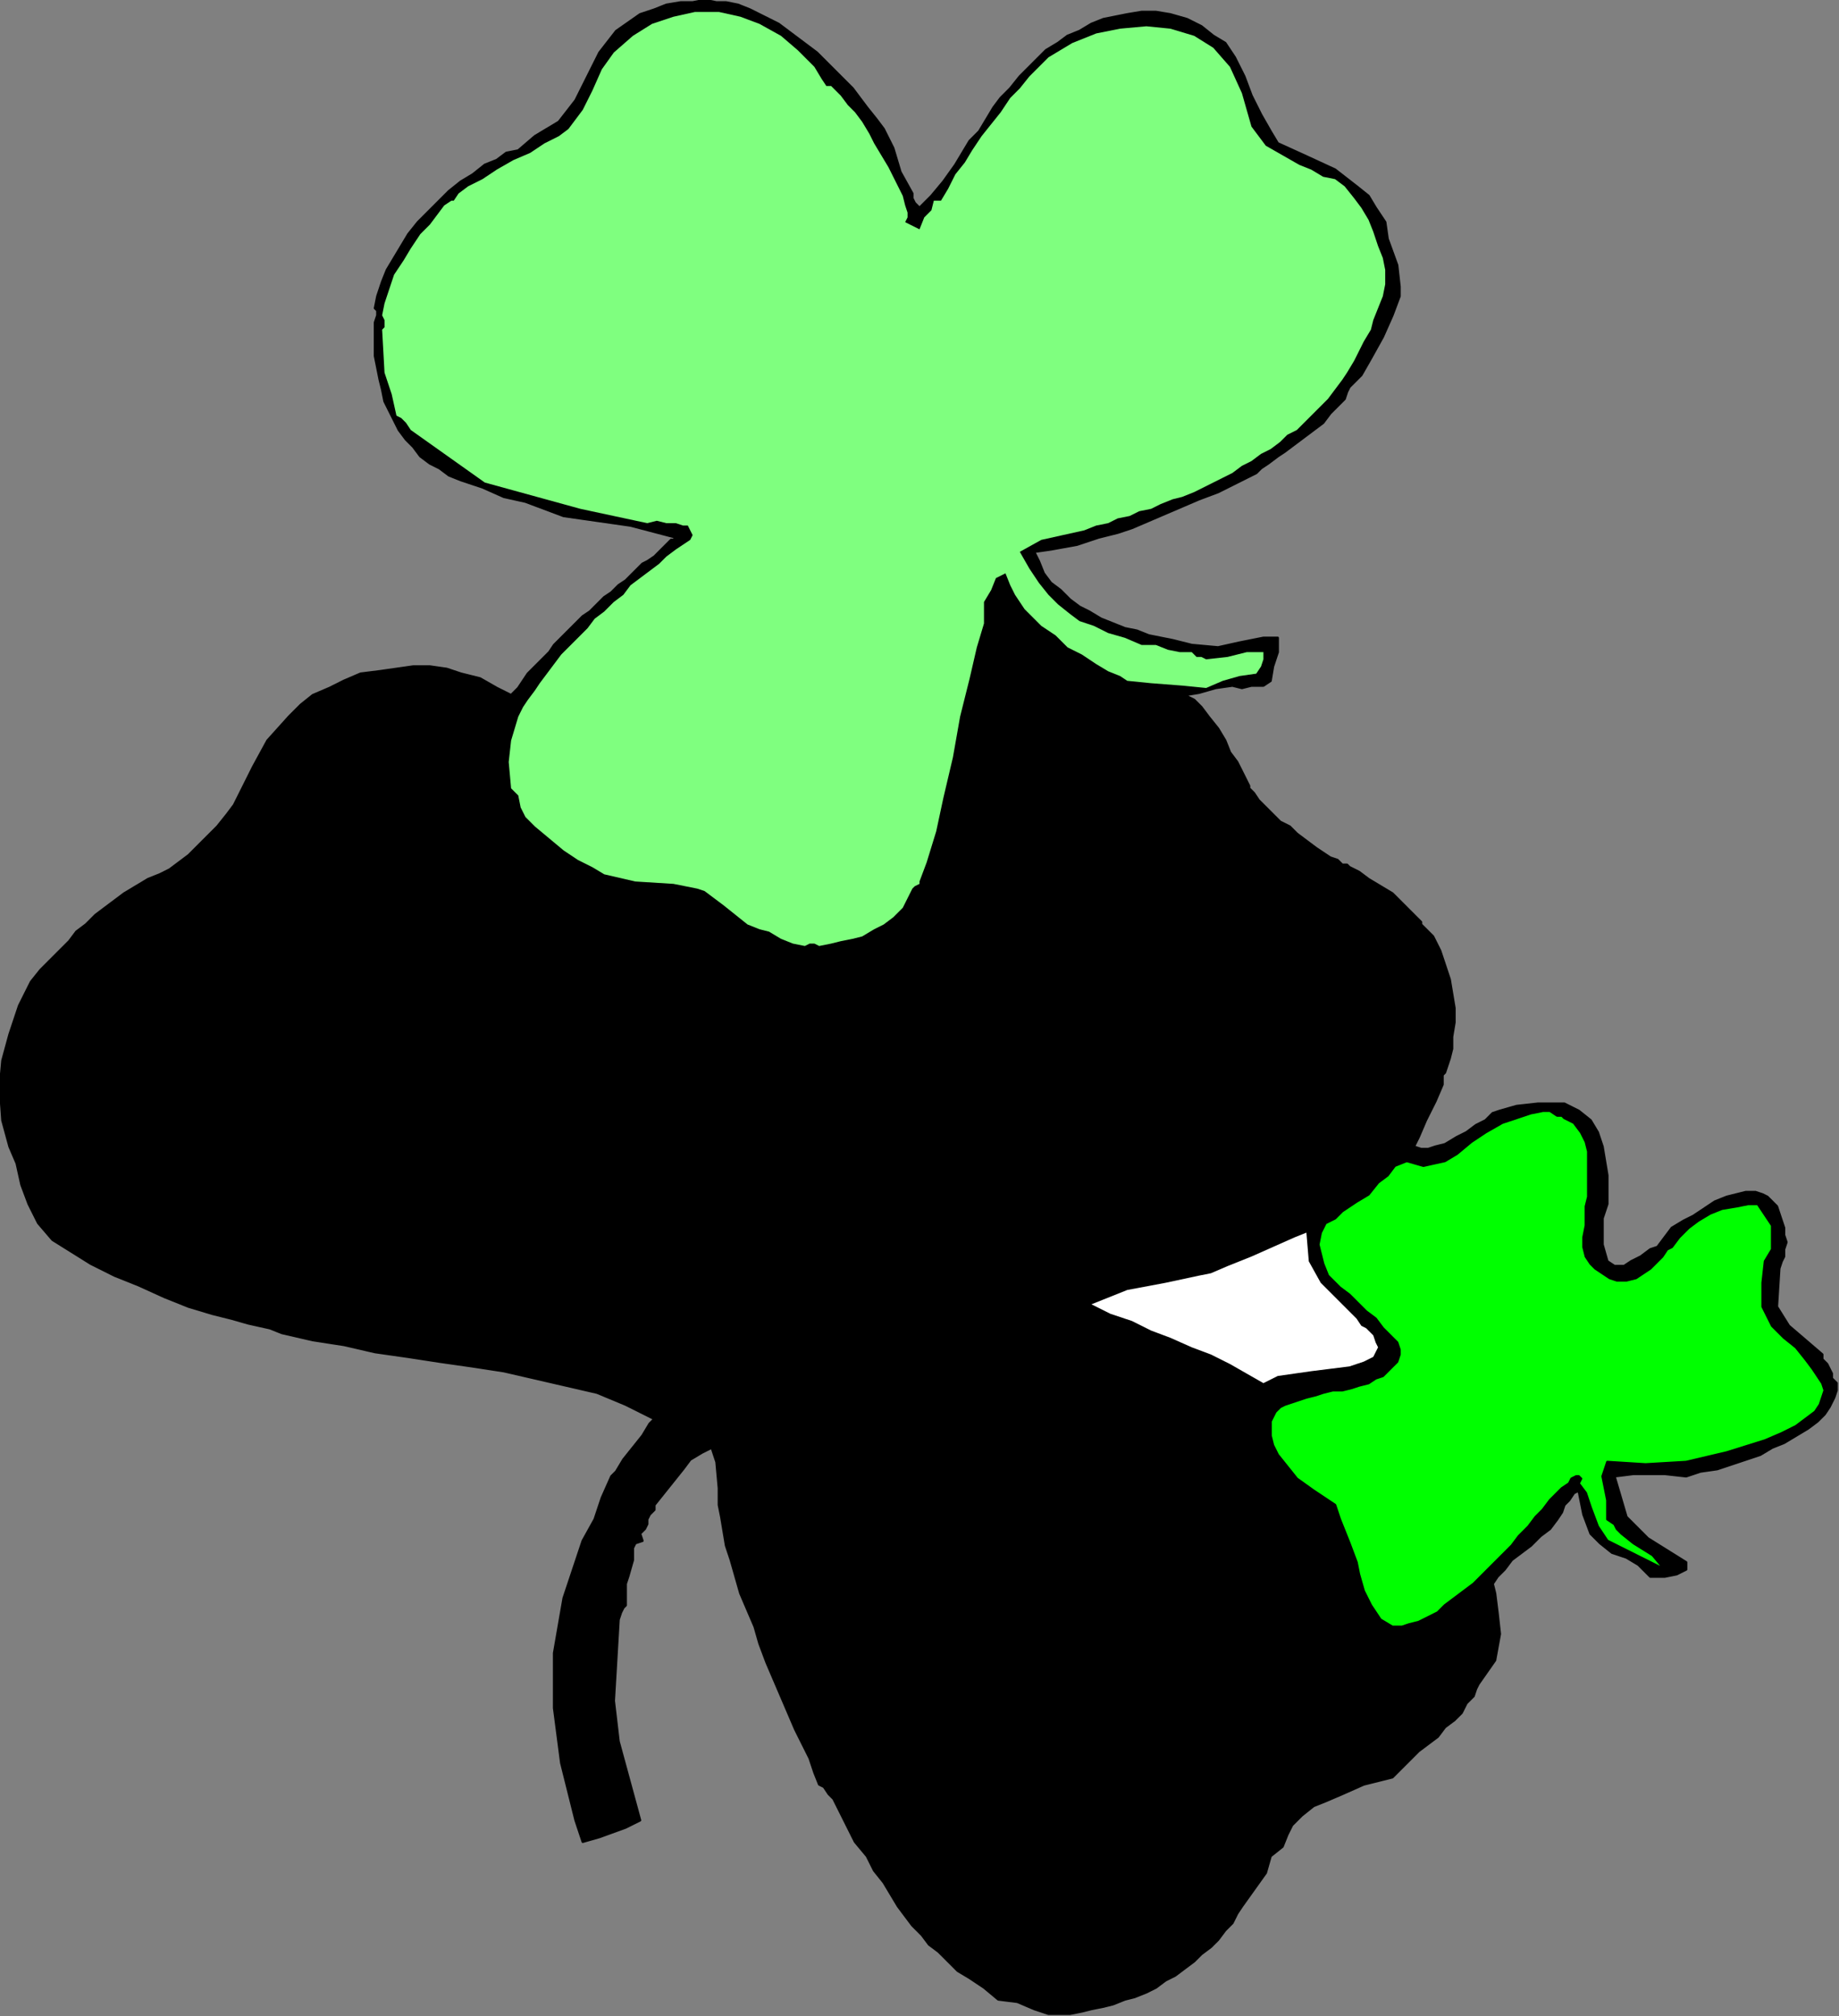 <?xml version="1.0" encoding="UTF-8" standalone="no"?>
<svg
   xmlns:dc="http://purl.org/dc/elements/1.1/"
   xmlns:cc="http://creativecommons.org/ns#"
   xmlns:rdf="http://www.w3.org/1999/02/22-rdf-syntax-ns#"
   xmlns:svg="http://www.w3.org/2000/svg"
   xmlns="http://www.w3.org/2000/svg"
   xmlns:sodipodi="http://sodipodi.sourceforge.net/DTD/sodipodi-0.dtd"
   xmlns:inkscape="http://www.inkscape.org/namespaces/inkscape"
   version="1.0"
   width="130.387mm"
   height="142.917mm"
   id="svg13"
   sodipodi:docname="OBSSG822.WMF">
  <rect width="100%" height="100%" fill="#808080" stroke="none"/>
  <sodipodi:namedview
     pagecolor="#ffffff"
     bordercolor="#666666"
     borderopacity="1"
     objecttolerance="10"
     gridtolerance="10"
     guidetolerance="10"
     inkscape:pageopacity="0"
     inkscape:pageshadow="2"
     inkscape:window-width="640"
     inkscape:window-height="480"
     id="namedview15" />
  <defs
     id="defs3">
    <pattern
       id="WMFhbasepattern"
       patternUnits="userSpaceOnUse"
       width="6"
       height="6"
       x="0"
       y="0" />
  </defs>
  <path
     style="fill:#000000;fill-rule:evenodd;fill-opacity:1;stroke:#000000;stroke-width:0.64px;stroke-linecap:round;stroke-linejoin:round;stroke-miterlimit:4;stroke-dasharray:none;stroke-opacity:1;"
     d="  M 244.48,51.84   L 244.48,53.12   L 245.12,54.4   L 246.4,55.68   L 246.4,55.68   L 249.6,52.48   L 252.8,48.64   L 256,44.16   L 256,44.16   L 257.92,40.96   L 259.84,37.76   L 262.4,35.2   L 264.32,32   L 266.24,28.8   L 268.16,26.24   L 270.72,23.68   L 273.28,20.48   L 275.2,18.56   L 277.76,16   L 280.32,13.44   L 283.52,11.52   L 286.08,9.6   L 289.28,8.32   L 292.48,6.4   L 295.68,5.12   L 298.88,4.48   L 302.08,3.84   L 305.92,3.2   L 309.76,3.2   L 313.6,3.84   L 313.6,3.84   L 318.08,5.12   L 321.92,7.04   L 325.12,9.6   L 325.12,9.6   L 328.32,11.52   L 330.88,15.36   L 333.44,20.48   L 335.36,25.6   L 337.92,30.72   L 340.48,35.2   L 342.4,38.4   L 342.4,38.4   L 349.44,41.6   L 357.76,45.44   L 363.52,49.92   L 363.52,49.92   L 366.72,52.48   L 368.64,55.68   L 371.2,59.52   L 371.2,59.52   L 371.84,64   L 374.4,71.04   L 375.04,76.8   L 375.04,76.8   L 375.04,79.36   L 373.12,84.48   L 370.56,90.24   L 367.36,96   L 364.8,100.48   L 361.6,103.68   L 361.6,103.68   L 360.96,104.96   L 360.32,106.88   L 358.4,108.8   L 356.48,110.72   L 354.56,113.28   L 352,115.2   L 349.44,117.12   L 346.88,119.04   L 344.32,120.96   L 342.4,122.24   L 339.84,124.16   L 337.92,125.44   L 336.64,126.72   L 336.64,126.72   L 334.08,128   L 330.24,129.92   L 326.4,131.84   L 321.28,133.76   L 316.8,135.68   L 312.32,137.6   L 307.84,139.52   L 303.36,141.44   L 299.52,142.72   L 296.96,143.36   L 294.4,144   L 294.4,144   L 288.64,145.92   L 281.6,147.2   L 277.12,147.84   L 277.12,147.84   L 278.4,150.4   L 279.68,153.6   L 281.6,156.16   L 284.16,158.08   L 286.72,160.64   L 289.28,162.56   L 291.84,163.84   L 295.04,165.76   L 298.24,167.04   L 301.44,168.32   L 304.64,168.96   L 307.84,170.24   L 311.04,170.88   L 314.24,171.52   L 316.8,172.16   L 319.36,172.8   L 319.36,172.8   L 326.4,173.44   L 332.16,172.16   L 338.56,170.88   L 338.56,170.88   L 339.84,170.88   L 341.12,170.88   L 342.4,170.88   L 342.4,170.88   L 342.4,174.72   L 341.12,178.56   L 340.48,182.4   L 340.48,182.4   L 338.56,183.68   L 335.36,183.68   L 332.8,184.32   L 332.8,184.32   L 330.24,183.68   L 325.76,184.32   L 321.28,185.6   L 317.44,186.24   L 317.44,186.24   L 320,187.52   L 321.92,189.44   L 323.84,192   L 326.4,195.2   L 328.32,198.4   L 329.6,201.6   L 331.52,204.16   L 332.8,206.72   L 334.08,209.28   L 334.72,210.56   L 334.72,211.2   L 334.72,211.2   L 336,212.48   L 337.28,214.4   L 339.2,216.32   L 341.12,218.24   L 343.04,220.16   L 345.6,221.44   L 347.52,223.36   L 350.08,225.28   L 352.64,227.2   L 354.56,228.48   L 356.48,229.76   L 358.4,230.4   L 359.68,231.68   L 360.96,231.68   L 361.6,232.32   L 361.6,232.32   L 364.16,233.6   L 366.72,235.52   L 369.92,237.44   L 373.12,239.36   L 375.68,241.92   L 377.6,243.84   L 379.52,245.76   L 380.8,247.04   L 380.8,247.68   L 380.8,247.68   L 384,250.88   L 385.92,254.72   L 387.2,258.56   L 388.48,262.4   L 389.12,266.24   L 389.76,270.08   L 389.76,273.92   L 389.12,277.76   L 389.12,280.96   L 388.48,283.52   L 387.84,285.44   L 387.2,287.36   L 386.56,288   L 386.56,288   L 386.56,290.56   L 384.64,295.04   L 382.08,300.16   L 380.16,304.64   L 378.88,307.2   L 378.88,307.2   L 380.8,307.84   L 382.72,307.84   L 384.64,307.2   L 387.2,306.56   L 390.4,304.64   L 392.96,303.36   L 395.52,301.44   L 398.08,300.16   L 400,298.24   L 401.92,297.6   L 401.92,297.6   L 406.4,296.32   L 412.16,295.68   L 417.28,295.68   L 417.28,295.68   L 417.92,295.68   L 419.2,295.68   L 419.2,295.68   L 419.2,295.68   L 423.04,297.6   L 426.24,300.16   L 428.16,303.36   L 429.44,307.2   L 430.08,311.04   L 430.72,314.88   L 430.72,318.72   L 430.72,322.56   L 430.72,322.56   L 429.44,326.4   L 429.44,333.44   L 430.72,337.92   L 430.72,337.92   L 432.64,339.2   L 435.2,339.2   L 437.12,337.92   L 439.68,336.64   L 442.24,334.72   L 444.16,334.08   L 444.16,334.08   L 446.08,331.52   L 448,328.96   L 451.2,327.04   L 453.76,325.76   L 455.68,324.48   L 455.68,324.48   L 459.52,321.92   L 462.72,320.64   L 465.28,320   L 467.84,319.36   L 470.4,319.36   L 472.32,320   L 473.6,320.64   L 474.88,321.92   L 476.16,323.2   L 476.8,325.12   L 477.44,327.04   L 478.08,328.96   L 478.08,330.88   L 478.72,332.8   L 478.08,334.72   L 478.08,336.64   L 477.44,337.92   L 476.8,339.84   L 476.8,339.84   L 476.16,350.08   L 479.36,355.2   L 488.32,362.88   L 488.32,362.88   L 488.32,364.16   L 489.6,365.44   L 490.24,366.72   L 490.24,366.72   L 490.88,368   L 490.88,369.28   L 492.16,370.56   L 492.16,370.56   L 492.16,372.48   L 491.52,374.4   L 490.24,376.96   L 488.96,378.88   L 487.04,380.8   L 484.48,382.72   L 481.28,384.64   L 478.08,386.56   L 474.88,387.84   L 471.68,389.76   L 467.84,391.04   L 464,392.32   L 460.16,393.6   L 455.68,394.24   L 451.84,395.52   L 451.84,395.52   L 446.08,394.88   L 437.76,394.88   L 432.64,395.52   L 432.64,395.52   L 435.84,406.4   L 441.6,412.16   L 451.84,418.56   L 451.84,418.56   L 451.84,420.48   L 449.28,421.76   L 446.08,422.4   L 442.24,422.4   L 442.24,422.4   L 439.04,419.2   L 435.84,417.28   L 432,416   L 428.8,413.44   L 426.24,410.88   L 424.32,405.76   L 423.04,399.36   L 423.04,399.36   L 421.76,400   L 420.48,401.92   L 419.2,403.2   L 419.2,403.2   L 418.56,405.12   L 417.28,407.04   L 415.36,409.6   L 412.8,411.52   L 410.24,414.08   L 407.68,416   L 405.12,417.92   L 403.2,420.48   L 401.28,422.4   L 400,424.32   L 400,424.32   L 400.64,426.88   L 401.28,432   L 401.92,437.76   L 400.64,444.8   L 396.16,451.2   L 396.16,451.2   L 395.52,452.48   L 394.88,454.4   L 392.96,456.32   L 391.68,458.88   L 389.76,460.8   L 387.2,462.72   L 385.28,465.28   L 382.72,467.2   L 380.16,469.12   L 378.24,471.04   L 376.32,472.96   L 374.4,474.88   L 373.12,476.16   L 373.12,476.16   L 370.56,476.8   L 365.44,478.08   L 359.68,480.64   L 355.2,482.56   L 352,483.84   L 352,483.84   L 348.8,486.4   L 346.24,488.96   L 344.96,491.52   L 343.68,494.72   L 340.48,497.28   L 340.48,497.28   L 339.2,501.76   L 336,506.24   L 332.8,510.72   L 332.8,510.72   L 331.52,512.64   L 330.24,515.2   L 328.32,517.12   L 326.4,519.68   L 324.48,521.6   L 321.92,523.52   L 320,525.44   L 317.44,527.36   L 314.88,529.28   L 312.32,530.56   L 309.76,532.48   L 307.2,533.76   L 304,535.04   L 301.44,535.68   L 298.24,536.96   L 295.68,537.6   L 292.48,538.24   L 289.92,538.88   L 286.72,539.52   L 284.16,539.52   L 280.96,539.52   L 280.96,539.52   L 277.12,538.24   L 272.64,536.32   L 267.52,535.68   L 267.52,535.68   L 263.68,532.48   L 259.84,529.92   L 256.64,528   L 254.08,525.44   L 251.52,522.88   L 248.96,520.96   L 247.04,518.4   L 244.48,515.84   L 242.56,513.28   L 240.64,510.72   L 238.72,507.52   L 236.8,504.32   L 234.24,501.12   L 232.32,497.28   L 229.12,493.44   L 229.12,493.44   L 227.2,489.6   L 225.28,485.76   L 223.36,481.92   L 223.36,481.92   L 222.08,480.64   L 220.8,478.72   L 219.52,478.08   L 219.52,478.08   L 218.24,474.88   L 216.96,471.04   L 215.04,467.2   L 213.12,463.36   L 211.2,458.88   L 209.28,454.4   L 207.36,449.92   L 205.44,445.44   L 203.52,440.32   L 202.24,435.84   L 200.32,431.36   L 198.4,426.88   L 197.12,422.4   L 195.84,417.92   L 194.56,414.08   L 193.92,410.24   L 193.28,406.4   L 192.64,403.2   L 192.64,403.2   L 192.64,398.72   L 192,391.68   L 190.72,387.84   L 190.72,387.84   L 188.16,389.12   L 184.96,391.04   L 183.04,393.6   L 183.04,393.6   L 180.48,396.8   L 177.92,400   L 175.36,403.2   L 175.36,403.2   L 175.36,404.48   L 174.08,405.76   L 173.44,407.04   L 173.44,407.04   L 173.44,408.32   L 172.8,409.6   L 171.52,410.88   L 171.52,410.88   L 172.16,412.8   L 170.24,413.44   L 169.6,414.72   L 169.6,414.72   L 169.6,417.92   L 168.32,422.4   L 167.68,424.32   L 167.68,424.32   L 167.68,426.24   L 167.68,428.16   L 167.68,430.08   L 167.68,430.08   L 167.04,430.72   L 166.4,432   L 165.76,433.92   L 165.76,433.92   L 165.12,444.8   L 164.48,455.68   L 165.76,466.56   L 165.76,466.56   L 167.68,473.6   L 169.6,480.64   L 171.52,487.68   L 171.52,487.68   L 167.68,489.6   L 160.64,492.16   L 156.16,493.44   L 156.16,493.44   L 155.52,491.52   L 154.88,489.6   L 154.24,487.68   L 154.24,487.68   L 150.4,472.32   L 148.48,457.6   L 148.48,442.88   L 151.04,428.16   L 156.16,412.8   L 156.16,412.8   L 159.36,407.04   L 161.28,401.28   L 163.84,395.52   L 163.84,395.52   L 165.12,394.24   L 167.04,391.04   L 169.6,387.84   L 172.16,384.64   L 174.08,381.44   L 175.36,380.16   L 175.36,380.16   L 167.68,376.32   L 160,373.12   L 151.68,371.2   L 143.36,369.28   L 135.04,367.36   L 126.72,366.08   L 117.76,364.8   L 109.44,363.52   L 100.48,362.24   L 92.16,360.32   L 83.84,359.04   L 75.52,357.12   L 75.52,357.12   L 72.32,355.84   L 66.56,354.56   L 62.08,353.28   L 62.08,353.28   L 56.96,352   L 50.56,350.08   L 44.16,347.52   L 37.12,344.32   L 30.72,341.76   L 24.32,338.56   L 19.2,335.36   L 14.08,332.16   L 14.08,332.16   L 10.24,327.68   L 7.68,322.56   L 5.76,317.44   L 4.48,311.68   L 2.56,307.2   L 2.56,307.2   L 0.64,300.16   L 0,291.2   L 0.64,284.16   L 0.64,284.16   L 2.56,277.12   L 5.12,269.44   L 8.32,263.04   L 8.32,263.04   L 8.32,263.04   L 10.88,259.84   L 13.44,257.28   L 16,254.72   L 18.56,252.16   L 20.48,249.6   L 23.04,247.68   L 25.6,245.12   L 28.16,243.2   L 30.72,241.28   L 33.28,239.36   L 36.48,237.44   L 39.68,235.52   L 42.88,234.24   L 42.88,234.24   L 45.44,232.96   L 48,231.04   L 50.56,229.12   L 53.12,226.56   L 55.68,224   L 58.24,221.44   L 60.8,218.24   L 62.72,215.68   L 64,213.12   L 64,213.12   L 67.84,205.44   L 71.68,198.4   L 77.44,192   L 77.44,192   L 80.64,188.8   L 83.84,186.24   L 88.32,184.32   L 92.16,182.4   L 96.64,180.48   L 101.76,179.84   L 106.24,179.2   L 110.72,178.56   L 115.2,178.56   L 119.68,179.2   L 123.52,180.48   L 123.52,180.48   L 128.64,181.76   L 133.12,184.32   L 136.96,186.24   L 136.96,186.24   L 138.88,184.32   L 140.16,182.4   L 141.44,180.48   L 143.36,178.56   L 145.28,176.64   L 147.2,174.72   L 148.48,172.8   L 150.4,170.88   L 152.32,168.96   L 154.24,167.04   L 156.16,165.12   L 158.08,163.84   L 160,161.92   L 161.92,160   L 163.84,158.72   L 165.76,156.8   L 167.68,155.52   L 168.96,154.24   L 170.88,152.32   L 172.16,151.04   L 173.44,150.4   L 175.36,149.12   L 176.64,147.84   L 177.28,147.2   L 178.56,145.92   L 179.2,145.28   L 179.84,144.64   L 180.48,144.64   L 181.12,144   L 181.12,144   L 181.12,144   L 168.96,140.8   L 151.04,138.24   L 140.8,134.4   L 140.8,134.4   L 135.04,133.12   L 129.28,130.56   L 123.52,128.64   L 123.52,128.64   L 120.32,127.36   L 117.76,125.44   L 115.2,124.16   L 112.64,122.24   L 110.72,119.68   L 108.8,117.76   L 106.88,115.2   L 105.6,112.64   L 104.32,110.08   L 103.04,107.52   L 102.4,104.32   L 101.76,101.76   L 101.12,98.56   L 100.48,95.36   L 100.48,92.8   L 100.48,89.6   L 100.48,86.4   L 100.48,86.4   L 101.12,84.48   L 101.12,83.2   L 100.48,82.56   L 100.48,82.56   L 101.12,79.36   L 102.4,75.52   L 103.68,72.32   L 105.6,69.12   L 107.52,65.92   L 109.44,62.72   L 112,59.52   L 114.56,56.96   L 117.76,53.76   L 120.32,51.2   L 123.52,48.64   L 126.72,46.72   L 129.92,44.16   L 133.12,42.88   L 135.68,40.96   L 138.88,40.32   L 138.88,40.32   L 143.36,36.48   L 149.76,32.64   L 154.24,26.88   L 154.24,26.88   L 157.44,20.48   L 160.64,14.08   L 165.12,8.32   L 171.52,3.84   L 171.52,3.84   L 175.36,2.56   L 178.56,1.28   L 182.4,0.64   L 185.6,0.64   L 188.8,0   L 192,0.64   L 194.56,0.64   L 197.76,1.28   L 200.96,2.56   L 203.52,3.84   L 206.08,5.12   L 208.64,6.4   L 211.2,8.32   L 213.76,10.24   L 216.32,12.16   L 218.88,14.08   L 221.44,16.64   L 223.36,18.56   L 225.92,21.12   L 228.48,23.68   L 230.4,26.24   L 232.32,28.8   L 234.88,32   L 236.8,34.56   L 236.8,34.56   L 239.36,39.68   L 241.28,46.08   L 244.48,51.84  z "
     id="path5" />
  <path
     style="fill:#7fff7f;fill-rule:evenodd;fill-opacity:1;stroke:none;"
     d="  M 213.76,13.44   L 213.76,13.44   L 215.68,15.36   L 218.24,17.92   L 220.16,21.12   L 221.44,23.04   L 221.44,23.04   L 222.72,23.04   L 224,24.32   L 225.28,25.6   L 227.2,28.16   L 229.12,30.08   L 231.04,32.64   L 232.96,35.84   L 234.24,38.4   L 236.16,41.6   L 238.08,44.8   L 239.36,47.36   L 240.64,49.92   L 241.92,52.48   L 242.56,55.04   L 243.2,56.96   L 243.2,58.24   L 242.56,59.52   L 242.56,59.52   L 246.4,61.44   L 247.68,58.24   L 249.6,56.32   L 250.24,53.76   L 250.24,53.76   L 252.16,53.76   L 254.08,50.56   L 256,46.72   L 258.56,43.52   L 260.48,40.32   L 263.04,36.48   L 265.6,33.28   L 268.16,30.08   L 270.72,26.24   L 273.28,23.68   L 275.84,20.48   L 278.4,17.92   L 280.96,15.36   L 280.96,15.36   L 287.36,11.52   L 293.76,8.96   L 300.16,7.68   L 307.2,7.04   L 313.6,7.68   L 320,9.6   L 325.12,12.8   L 329.6,17.92   L 332.8,24.96   L 332.8,24.96   L 335.36,33.92   L 339.2,39.04   L 348.16,44.16   L 348.16,44.16   L 351.36,45.44   L 354.56,47.36   L 357.76,48   L 357.76,48   L 360.32,49.92   L 362.88,53.12   L 364.8,55.68   L 366.72,58.88   L 368,62.08   L 369.28,65.92   L 370.56,69.12   L 371.2,72.32   L 371.2,76.16   L 370.56,79.36   L 369.28,82.56   L 369.28,82.56   L 368,85.76   L 367.36,88.32   L 365.44,91.52   L 364.16,94.08   L 362.88,96.64   L 360.96,99.84   L 359.68,101.76   L 357.76,104.32   L 355.84,106.88   L 353.92,108.8   L 352,110.72   L 349.44,113.28   L 347.52,115.2   L 344.96,116.48   L 343.04,118.4   L 340.48,120.32   L 337.92,121.6   L 335.36,123.52   L 332.8,124.8   L 330.24,126.72   L 327.68,128   L 325.12,129.28   L 322.56,130.56   L 320,131.84   L 316.8,133.12   L 314.24,133.76   L 311.04,135.04   L 308.48,136.32   L 305.28,136.96   L 302.72,138.24   L 299.52,138.88   L 296.96,140.16   L 293.76,140.8   L 290.56,142.08   L 290.56,142.08   L 284.8,143.36   L 279.04,144.64   L 273.28,147.84   L 273.28,147.84   L 275.84,152.32   L 278.4,156.16   L 280.96,159.36   L 283.52,161.92   L 286.72,164.48   L 289.28,166.4   L 293.12,167.68   L 296.96,169.6   L 301.44,170.88   L 305.92,172.8   L 305.92,172.8   L 307.2,172.8   L 308.48,172.8   L 309.76,172.8   L 309.76,172.8   L 312.96,174.08   L 316.16,174.72   L 319.36,174.72   L 319.36,174.72   L 320.64,176   L 321.92,176   L 323.2,176.64   L 323.2,176.64   L 328.96,176   L 334.08,174.72   L 338.56,174.72   L 338.56,174.72   L 338.56,176.64   L 337.92,178.56   L 336.64,180.48   L 336.64,180.48   L 332.16,181.12   L 327.68,182.4   L 323.2,184.32   L 323.2,184.32   L 316.8,183.68   L 308.48,183.04   L 302.08,182.4   L 302.08,182.4   L 300.16,181.12   L 296.96,179.84   L 293.76,177.92   L 289.92,175.36   L 286.08,173.44   L 282.88,170.24   L 279.04,167.68   L 276.48,165.12   L 274.56,163.2   L 273.28,161.28   L 273.28,161.28   L 272,159.36   L 270.72,156.8   L 269.44,153.6   L 269.44,153.6   L 266.88,154.88   L 265.6,158.08   L 263.68,161.28   L 263.68,161.28   L 263.68,162.56   L 263.68,164.48   L 263.68,167.04   L 263.68,167.04   L 261.76,173.44   L 259.84,181.76   L 257.28,192   L 255.36,202.88   L 252.8,213.76   L 250.88,222.72   L 248.32,231.04   L 246.4,236.16   L 246.4,236.16   L 246.4,236.8   L 245.12,237.44   L 244.48,238.08   L 244.48,238.08   L 243.2,240.64   L 241.92,243.2   L 239.36,245.76   L 236.8,247.68   L 234.24,248.96   L 231.04,250.88   L 228.48,251.52   L 225.28,252.16   L 222.72,252.8   L 219.52,253.44   L 219.52,253.44   L 218.24,252.8   L 216.96,252.8   L 215.68,253.44   L 215.68,253.44   L 212.48,252.8   L 209.28,251.52   L 206.08,249.6   L 206.08,249.6   L 203.52,248.96   L 200.32,247.68   L 197.12,245.12   L 193.92,242.56   L 191.36,240.64   L 188.8,238.72   L 186.88,238.08   L 186.88,238.08   L 180.48,236.8   L 170.24,236.16   L 161.92,234.24   L 161.92,234.24   L 158.72,232.32   L 154.88,230.4   L 151.04,227.84   L 147.2,224.64   L 143.36,221.44   L 140.8,218.88   L 140.8,218.88   L 139.52,216.32   L 138.88,213.12   L 136.96,211.2   L 136.96,211.2   L 136.32,204.16   L 136.96,198.4   L 138.88,192   L 138.88,192   L 140.16,189.44   L 141.44,187.52   L 143.36,184.96   L 144.64,183.04   L 146.56,180.48   L 148.48,177.92   L 150.4,175.36   L 152.32,173.44   L 154.88,170.88   L 157.44,168.32   L 159.36,165.76   L 161.92,163.84   L 164.48,161.28   L 167.04,159.36   L 168.96,156.8   L 171.52,154.88   L 174.08,152.96   L 176.64,151.04   L 178.56,149.12   L 181.12,147.2   L 183.04,145.92   L 183.04,145.92   L 184.96,144.64   L 185.6,143.36   L 184.96,142.08   L 184.96,142.08   L 184.32,140.8   L 183.04,140.8   L 181.12,140.16   L 181.12,140.16   L 178.56,140.16   L 176,139.52   L 173.44,140.16   L 173.44,140.16   L 155.52,136.32   L 129.92,129.28   L 110.08,115.2   L 110.08,115.2   L 108.8,113.28   L 107.52,112   L 106.24,111.36   L 106.24,111.36   L 104.96,105.6   L 103.04,99.84   L 102.4,88.32   L 102.4,88.32   L 103.04,87.68   L 103.04,85.76   L 102.4,84.48   L 102.4,84.48   L 103.04,81.28   L 104.32,77.44   L 105.6,73.6   L 108.16,69.76   L 110.08,66.56   L 112.64,62.72   L 115.2,60.16   L 117.12,57.6   L 119.04,55.04   L 120.96,53.76   L 121.6,53.76   L 121.6,53.76   L 122.88,51.84   L 125.44,49.92   L 129.28,48   L 133.12,45.44   L 137.6,42.88   L 142.08,40.96   L 145.92,38.4   L 149.76,36.48   L 152.32,34.56   L 152.32,34.56   L 156.16,29.44   L 158.72,24.32   L 161.28,18.56   L 164.48,14.08   L 169.6,9.6   L 169.6,9.6   L 174.72,6.4   L 180.48,4.48   L 186.24,3.2   L 192.64,3.2   L 198.4,4.48   L 203.52,6.4   L 209.28,9.6   L 213.76,13.44  z "
     id="path7" />
  <path
     style="fill:#00ff00;fill-rule:evenodd;fill-opacity:1;stroke:#000000;stroke-width:0.64px;stroke-linecap:round;stroke-linejoin:round;stroke-miterlimit:4;stroke-dasharray:none;stroke-opacity:1;"
     d="  M 424.96,328.32   L 424.32,331.52   L 424.32,334.08   L 424.96,336.64   L 426.24,338.56   L 427.52,339.84   L 429.44,341.12   L 431.36,342.4   L 433.28,343.04   L 435.84,343.04   L 438.4,342.4   L 440.32,341.12   L 442.24,339.84   L 444.16,337.92   L 444.16,337.92   L 445.44,336.64   L 446.72,334.72   L 448,334.08   L 448,334.08   L 449.92,331.52   L 452.48,328.96   L 455.04,327.04   L 458.24,325.12   L 461.44,323.84   L 465.28,323.2   L 468.48,322.56   L 471.04,322.56   L 471.04,322.56   L 474.88,328.32   L 474.88,330.88   L 474.88,334.72   L 472.96,337.92   L 472.96,337.92   L 472.32,343.68   L 472.32,350.08   L 474.88,355.2   L 474.88,355.2   L 478.08,358.4   L 481.28,360.96   L 483.84,364.16   L 485.76,366.72   L 487.04,368.64   L 488.32,370.56   L 488.96,372.48   L 488.32,374.4   L 487.68,376.32   L 486.4,378.24   L 483.84,380.16   L 481.28,382.08   L 477.44,384   L 472.96,385.92   L 472.96,385.92   L 462.72,389.12   L 451.84,391.68   L 440.96,392.32   L 430.72,391.68   L 430.72,391.68   L 429.44,395.52   L 430.72,401.92   L 430.72,407.04   L 430.72,407.04   L 432.64,408.32   L 433.28,409.6   L 434.56,410.88   L 434.56,410.88   L 437.76,413.44   L 442.88,416.64   L 446.08,420.48   L 446.08,420.48   L 442.24,418.56   L 438.4,416.64   L 434.56,414.72   L 434.56,414.72   L 430.72,412.8   L 428.16,408.96   L 426.24,403.84   L 424.96,400   L 423.04,397.44   L 423.04,397.44   L 423.68,396.16   L 423.04,395.52   L 423.04,395.52   L 423.04,395.52   L 422.4,395.52   L 421.12,396.16   L 420.48,397.44   L 418.56,398.72   L 417.28,400   L 415.36,401.92   L 413.44,404.48   L 411.52,406.4   L 409.6,408.96   L 407.04,411.52   L 405.12,414.08   L 402.56,416.64   L 400,419.2   L 397.44,421.76   L 394.88,424.32   L 392.32,426.24   L 389.76,428.16   L 387.2,430.08   L 385.28,432   L 382.72,433.28   L 380.16,434.56   L 377.6,435.2   L 375.68,435.84   L 373.12,435.84   L 373.12,435.84   L 369.92,433.92   L 367.36,430.08   L 365.44,426.24   L 364.16,421.76   L 363.52,418.56   L 363.52,418.56   L 361.6,413.44   L 359.04,407.04   L 357.76,403.2   L 357.76,403.2   L 352,399.36   L 347.52,396.16   L 344.96,392.96   L 342.4,389.76   L 342.4,389.76   L 341.12,387.2   L 340.48,384.64   L 340.48,382.72   L 340.48,380.8   L 341.12,379.52   L 341.76,378.24   L 343.04,376.96   L 344.32,376.32   L 346.24,375.68   L 348.16,375.04   L 350.08,374.4   L 352.64,373.76   L 354.56,373.12   L 357.12,372.48   L 359.68,372.48   L 362.24,371.84   L 364.16,371.2   L 366.72,370.56   L 368.64,369.28   L 370.56,368.64   L 371.84,367.36   L 373.12,366.08   L 374.4,364.8   L 375.04,362.88   L 375.04,362.88   L 375.04,361.6   L 374.4,359.68   L 372.48,357.76   L 370.56,355.84   L 368.64,353.28   L 366.08,351.36   L 363.52,348.8   L 361.6,346.88   L 359.04,344.96   L 357.12,343.04   L 355.84,341.76   L 355.84,341.76   L 354.56,338.56   L 353.28,333.44   L 353.92,330.24   L 353.92,330.24   L 355.2,327.68   L 357.76,326.4   L 359.68,324.48   L 359.68,324.48   L 363.52,321.92   L 366.72,320   L 369.28,316.8   L 369.28,316.8   L 371.84,314.88   L 373.76,312.32   L 376.96,311.04   L 376.96,311.04   L 381.44,312.32   L 387.2,311.04   L 390.4,309.12   L 390.4,309.12   L 394.24,305.92   L 398.08,303.36   L 402.56,300.8   L 406.4,299.52   L 410.24,298.24   L 413.44,297.6   L 415.36,297.6   L 415.36,297.6   L 417.28,298.88   L 418.56,298.88   L 419.2,299.52   L 419.2,299.52   L 421.76,300.8   L 423.68,303.36   L 424.96,305.92   L 425.6,308.48   L 425.6,311.68   L 425.6,314.24   L 425.6,317.44   L 425.6,320.64   L 424.96,323.2   L 424.96,325.76   L 424.96,328.32  z "
     id="path9" />
  <path
     style="fill:#ffffff;fill-rule:evenodd;fill-opacity:1;stroke:none;"
     d="  M 350.08,330.24   L 350.72,337.92   L 353.92,343.68   L 358.4,348.16   L 363.52,353.28   L 363.52,353.28   L 364.8,355.2   L 366.08,355.84   L 367.36,357.12   L 367.36,357.12   L 368,357.76   L 368.64,359.68   L 369.28,360.96   L 369.28,360.96   L 368,363.52   L 365.44,364.8   L 361.6,366.08   L 356.48,366.72   L 351.36,367.36   L 346.88,368   L 342.4,368.64   L 338.56,370.56   L 338.56,370.56   L 334.08,368   L 329.6,365.44   L 324.48,362.88   L 319.36,360.96   L 313.6,358.4   L 308.48,356.48   L 303.36,353.92   L 297.6,352   L 292.48,349.44   L 292.48,349.44   L 302.08,345.6   L 312.32,343.68   L 321.28,341.76   L 321.28,341.76   L 324.48,341.12   L 328.96,339.2   L 335.36,336.64   L 341.12,334.08   L 346.88,331.52   L 350.08,330.24  z "
     id="path11" />
</svg>
